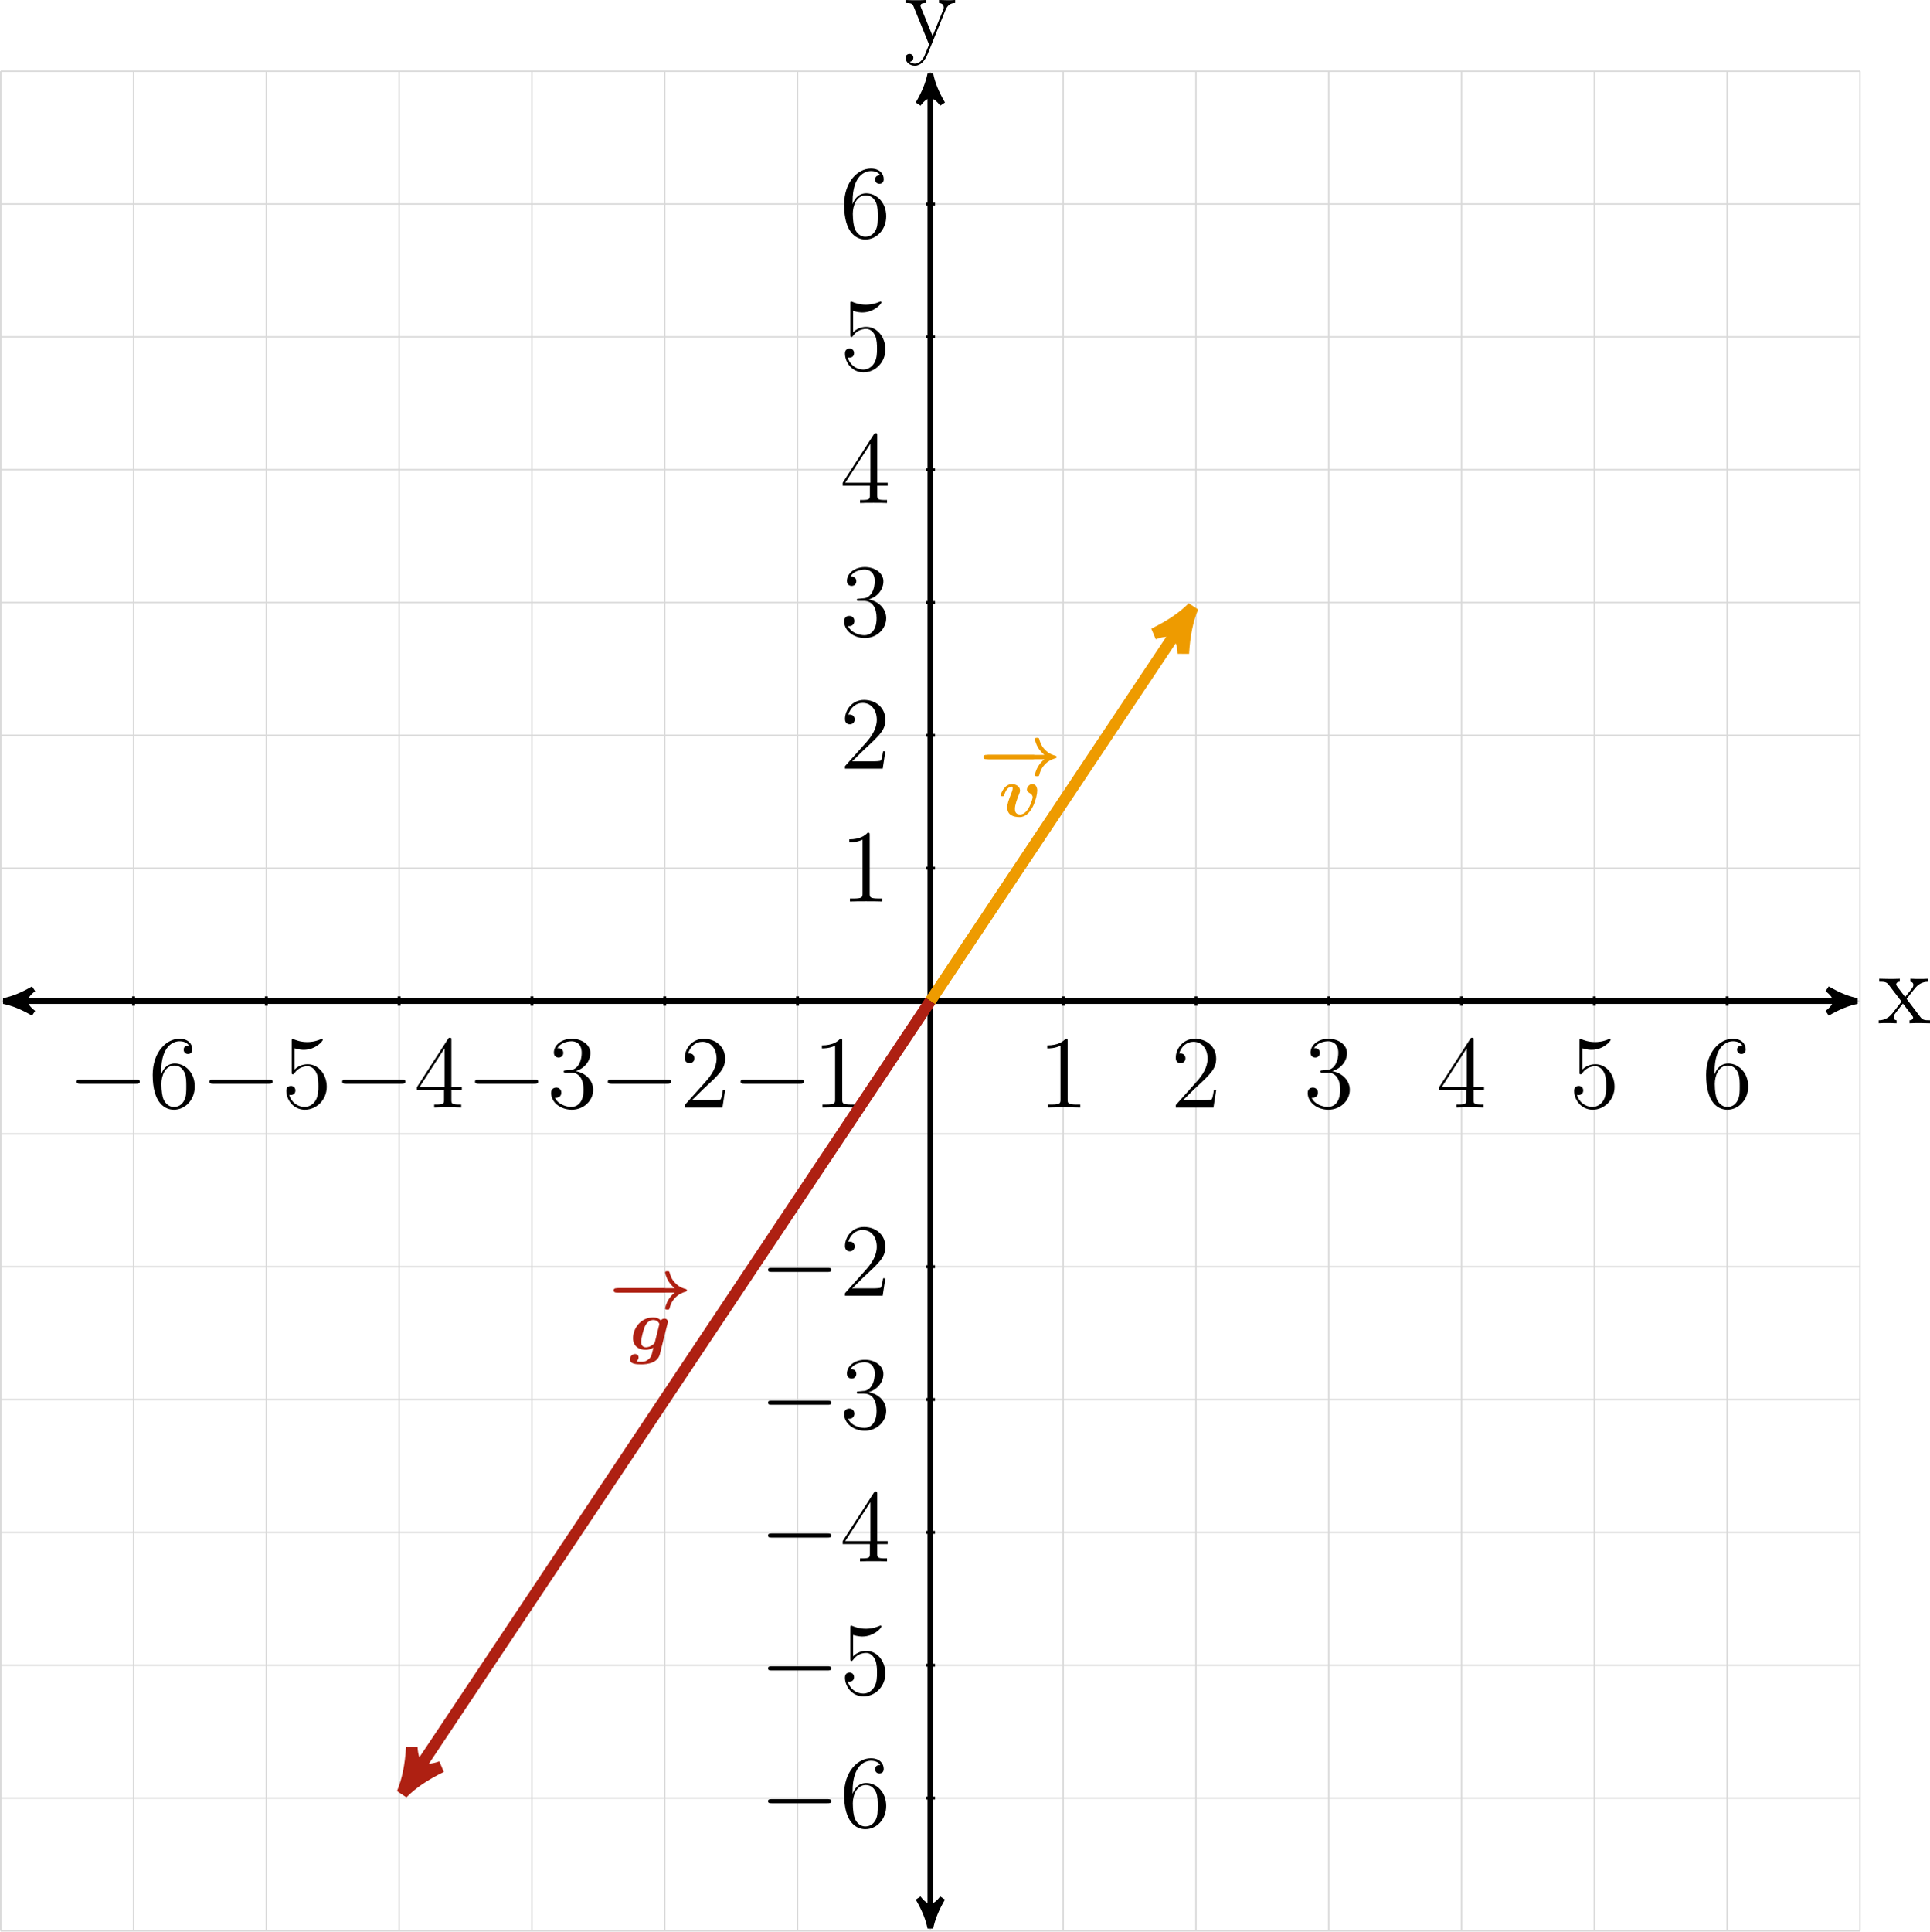 <?xml version='1.0' encoding='UTF-8'?>
<!-- This file was generated by dvisvgm 3.2.2 -->
<svg version='1.1' xmlns='http://www.w3.org/2000/svg' xmlns:xlink='http://www.w3.org/1999/xlink' width='374.878pt' height='375.108pt' viewBox='.418 75.252 374.878 375.108'>
<defs>
<use id='g27-49' xlink:href='#g25-49' transform='scale(1.2)'/>
<use id='g27-50' xlink:href='#g25-50' transform='scale(1.2)'/>
<use id='g27-51' xlink:href='#g25-51' transform='scale(1.2)'/>
<use id='g27-52' xlink:href='#g25-52' transform='scale(1.2)'/>
<use id='g27-53' xlink:href='#g25-53' transform='scale(1.2)'/>
<use id='g27-54' xlink:href='#g25-54' transform='scale(1.2)'/>
<use id='g27-120' xlink:href='#g25-120' transform='scale(1.2)'/>
<use id='g27-121' xlink:href='#g25-121' transform='scale(1.2)'/>
<path id='g25-49' d='M3.443-7.663C3.443-7.938 3.443-7.95 3.204-7.95C2.917-7.627 2.319-7.185 1.088-7.185V-6.838C1.363-6.838 1.961-6.838 2.618-7.149V-.921C2.618-.49 2.582-.347 1.53-.347H1.16V0C1.482-.024 2.642-.024 3.037-.024S4.579-.024 4.902 0V-.347H4.531C3.479-.347 3.443-.49 3.443-.921V-7.663Z'/>
<path id='g25-50' d='M5.26-2.008H4.997C4.961-1.805 4.866-1.148 4.746-.956C4.663-.849 3.981-.849 3.622-.849H1.411C1.733-1.124 2.463-1.889 2.774-2.176C4.591-3.85 5.26-4.471 5.26-5.655C5.26-7.03 4.172-7.95 2.786-7.95S.586-6.767 .586-5.738C.586-5.129 1.112-5.129 1.148-5.129C1.399-5.129 1.71-5.308 1.71-5.691C1.71-6.025 1.482-6.253 1.148-6.253C1.04-6.253 1.016-6.253 .98-6.241C1.207-7.054 1.853-7.603 2.63-7.603C3.646-7.603 4.268-6.755 4.268-5.655C4.268-4.639 3.682-3.754 3.001-2.989L.586-.287V0H4.949L5.26-2.008Z'/>
<path id='g25-51' d='M2.2-4.292C1.997-4.28 1.949-4.268 1.949-4.16C1.949-4.041 2.008-4.041 2.224-4.041H2.774C3.79-4.041 4.244-3.204 4.244-2.056C4.244-.49 3.431-.072 2.845-.072C2.271-.072 1.291-.347 .944-1.136C1.327-1.076 1.674-1.291 1.674-1.722C1.674-2.068 1.423-2.307 1.088-2.307C.801-2.307 .49-2.14 .49-1.686C.49-.622 1.554 .251 2.881 .251C4.304 .251 5.356-.837 5.356-2.044C5.356-3.144 4.471-4.005 3.324-4.208C4.364-4.507 5.033-5.38 5.033-6.312C5.033-7.257 4.053-7.95 2.893-7.95C1.698-7.95 .813-7.221 .813-6.348C.813-5.87 1.184-5.774 1.363-5.774C1.614-5.774 1.901-5.954 1.901-6.312C1.901-6.695 1.614-6.862 1.351-6.862C1.279-6.862 1.255-6.862 1.219-6.85C1.674-7.663 2.798-7.663 2.857-7.663C3.252-7.663 4.029-7.484 4.029-6.312C4.029-6.085 3.993-5.416 3.646-4.902C3.288-4.376 2.881-4.34 2.558-4.328L2.2-4.292Z'/>
<path id='g25-52' d='M4.316-7.783C4.316-8.01 4.316-8.07 4.148-8.07C4.053-8.07 4.017-8.07 3.921-7.926L.323-2.343V-1.997H3.467V-.909C3.467-.466 3.443-.347 2.57-.347H2.331V0C2.606-.024 3.551-.024 3.885-.024S5.177-.024 5.452 0V-.347H5.212C4.352-.347 4.316-.466 4.316-.909V-1.997H5.523V-2.343H4.316V-7.783ZM3.527-6.85V-2.343H.622L3.527-6.85Z'/>
<path id='g25-53' d='M1.53-6.85C2.044-6.683 2.463-6.671 2.594-6.671C3.945-6.671 4.806-7.663 4.806-7.831C4.806-7.878 4.782-7.938 4.71-7.938C4.686-7.938 4.663-7.938 4.555-7.89C3.885-7.603 3.312-7.568 3.001-7.568C2.212-7.568 1.65-7.807 1.423-7.902C1.339-7.938 1.315-7.938 1.303-7.938C1.207-7.938 1.207-7.867 1.207-7.675V-4.125C1.207-3.909 1.207-3.838 1.351-3.838C1.411-3.838 1.423-3.85 1.542-3.993C1.877-4.483 2.439-4.77 3.037-4.77C3.67-4.77 3.981-4.184 4.077-3.981C4.28-3.515 4.292-2.929 4.292-2.475S4.292-1.339 3.957-.801C3.694-.371 3.228-.072 2.702-.072C1.913-.072 1.136-.61 .921-1.482C.98-1.459 1.052-1.447 1.112-1.447C1.315-1.447 1.638-1.566 1.638-1.973C1.638-2.307 1.411-2.499 1.112-2.499C.897-2.499 .586-2.391 .586-1.925C.586-.909 1.399 .251 2.726 .251C4.077 .251 5.26-.885 5.26-2.403C5.26-3.826 4.304-5.009 3.049-5.009C2.367-5.009 1.841-4.71 1.53-4.376V-6.85Z'/>
<path id='g25-54' d='M1.47-4.16C1.47-7.185 2.941-7.663 3.587-7.663C4.017-7.663 4.447-7.532 4.674-7.173C4.531-7.173 4.077-7.173 4.077-6.683C4.077-6.42 4.256-6.193 4.567-6.193C4.866-6.193 5.069-6.372 5.069-6.719C5.069-7.34 4.615-7.95 3.575-7.95C2.068-7.95 .49-6.408 .49-3.778C.49-.49 1.925 .251 2.941 .251C4.244 .251 5.356-.885 5.356-2.439C5.356-4.029 4.244-5.093 3.049-5.093C1.985-5.093 1.59-4.172 1.47-3.838V-4.16ZM2.941-.072C2.188-.072 1.829-.741 1.722-.992C1.614-1.303 1.494-1.889 1.494-2.726C1.494-3.67 1.925-4.854 3.001-4.854C3.658-4.854 4.005-4.411 4.184-4.005C4.376-3.563 4.376-2.965 4.376-2.451C4.376-1.841 4.376-1.303 4.148-.849C3.85-.275 3.419-.072 2.941-.072Z'/>
<path id='g25-120' d='M3.347-2.821C3.694-3.276 4.196-3.921 4.423-4.172C4.914-4.722 5.475-4.806 5.858-4.806V-5.153C5.344-5.129 5.32-5.129 4.854-5.129C4.4-5.129 4.376-5.129 3.778-5.153V-4.806C3.933-4.782 4.125-4.71 4.125-4.435C4.125-4.232 4.017-4.101 3.945-4.005L3.18-3.037L2.248-4.268C2.212-4.316 2.14-4.423 2.14-4.507C2.14-4.579 2.2-4.794 2.558-4.806V-5.153C2.26-5.129 1.65-5.129 1.327-5.129C.933-5.129 .909-5.129 .179-5.153V-4.806C.789-4.806 1.016-4.782 1.267-4.459L2.666-2.63C2.69-2.606 2.738-2.534 2.738-2.499S1.805-1.291 1.686-1.136C1.16-.49 .634-.359 .12-.347V0C.574-.024 .598-.024 1.112-.024C1.566-.024 1.59-.024 2.188 0V-.347C1.901-.383 1.853-.562 1.853-.729C1.853-.921 1.937-1.016 2.056-1.172C2.236-1.423 2.63-1.913 2.917-2.283L3.897-1.004C4.101-.741 4.101-.717 4.101-.646C4.101-.55 4.005-.359 3.682-.347V0C3.993-.024 4.579-.024 4.914-.024C5.308-.024 5.332-.024 6.049 0V-.347C5.416-.347 5.2-.371 4.914-.753L3.347-2.821Z'/>
<path id='g25-121' d='M4.842-3.993C5.165-4.794 5.727-4.806 5.954-4.806V-5.153C5.607-5.129 5.44-5.129 5.057-5.129C4.782-5.129 4.758-5.129 4.089-5.153V-4.806C4.531-4.782 4.639-4.507 4.639-4.292C4.639-4.184 4.615-4.125 4.567-4.005L3.347-.992L2.02-4.244C1.949-4.411 1.949-4.483 1.949-4.495C1.949-4.806 2.367-4.806 2.606-4.806V-5.153C2.295-5.129 1.71-5.129 1.375-5.129C.921-5.129 .897-5.129 .215-5.153V-4.806C.909-4.806 1.004-4.746 1.16-4.376L2.941 0C2.415 1.267 2.415 1.291 2.367 1.387C2.164 1.745 1.841 2.2 1.303 2.2C.933 2.2 .705 1.985 .705 1.985S1.124 1.937 1.124 1.518C1.124 1.231 .897 1.076 .681 1.076C.478 1.076 .227 1.196 .227 1.542C.227 1.997 .669 2.439 1.303 2.439C1.973 2.439 2.463 1.853 2.774 1.1L4.842-3.993Z'/>
<use id='g17-103' xlink:href='#g11-103' transform='scale(.694)'/>
<use id='g17-118' xlink:href='#g11-118' transform='scale(.694)'/>
<use id='g15-0' xlink:href='#g10-0' transform='scale(.694)'/>
<use id='g15-33' xlink:href='#g10-33' transform='scale(.694)'/>
<path id='g6-0' d='M7.189-2.509C7.375-2.509 7.571-2.509 7.571-2.727S7.375-2.945 7.189-2.945H1.287C1.102-2.945 .905-2.945 .905-2.727S1.102-2.509 1.287-2.509H7.189Z'/>
<path id='g10-0' d='M10.788-3.156C11.004-3.156 11.434-3.156 11.434-3.587C11.434-4.031 11.018-4.031 10.788-4.031H2.023C1.808-4.031 1.377-4.031 1.377-3.601C1.377-3.156 1.793-3.156 2.023-3.156H10.788Z'/>
<path id='g10-33' d='M13.112-3.156C12.496-2.654 12.166-2.195 11.95-1.865C11.362-.961 11.204-.057 11.204-.014C11.204 .244 11.448 .244 11.649 .244C11.893 .244 12.022 .244 12.079 .029C12.209-.473 12.381-1.191 13.112-2.008C13.945-2.941 14.891-3.214 15.221-3.314C15.422-3.371 15.566-3.4 15.566-3.587C15.566-3.716 15.48-3.816 15.379-3.845C14.82-4.003 14.074-4.203 13.242-5.05C12.409-5.882 12.194-6.771 12.094-7.159C12.022-7.431 11.936-7.431 11.649-7.431C11.448-7.431 11.204-7.431 11.204-7.173C11.204-7.159 11.333-6.255 11.95-5.308C12.266-4.835 12.653-4.404 13.112-4.031H1.564C1.334-4.031 .918-4.031 .918-3.601C.918-3.156 1.32-3.156 1.564-3.156H13.112Z'/>
<use id='g22-0' xlink:href='#g6-0' transform='scale(1.315)'/>
<path id='g11-103' d='M7.603-5.236C7.661-5.466 7.661-5.552 7.661-5.609C7.661-6.068 7.288-6.241 6.987-6.241C6.7-6.241 6.441-6.111 6.255-5.896C6.054-6.111 5.581-6.484 4.734-6.484C2.195-6.484 .703-4.218 .703-2.338C.703-.646 1.98 0 3.214 0C3.96 0 4.533-.287 4.792-.445C4.706-.086 4.619 .273 4.519 .631C4.419 1.047 4.318 1.478 3.816 1.879C3.214 2.381 2.74 2.381 2.353 2.381C2.008 2.381 1.75 2.381 1.377 2.324C1.793 2.023 1.822 1.549 1.822 1.492C1.822 1.176 1.578 .832 1.105 .832S.086 1.234 .086 1.894C.086 2.841 1.349 2.898 2.367 2.898C3.658 2.898 5.638 2.597 6.068 .875L7.603-5.236ZM5.093-1.621C5.036-1.42 5.036-1.363 4.863-1.205C4.103-.516 3.429-.516 3.3-.516C2.74-.516 2.324-.832 2.324-1.592C2.324-2.281 2.798-4.003 3.013-4.533C3.515-5.767 4.333-5.968 4.763-5.968C5.652-5.968 5.968-5.265 5.968-5.165C5.968-5.136 5.968-5.107 5.925-4.949L5.093-1.621Z'/>
<path id='g11-118' d='M7.761-5.193C7.761-6.499 6.8-6.499 6.786-6.499C6.212-6.499 5.695-5.896 5.695-5.409C5.695-5.007 5.997-4.835 6.126-4.763C6.728-4.404 6.843-4.146 6.843-3.859C6.843-3.544 6.011-.402 4.333-.402C3.3-.402 3.3-1.262 3.3-1.521C3.3-2.353 3.701-3.4 4.16-4.548C4.275-4.835 4.318-4.964 4.318-5.193C4.318-6.025 3.486-6.484 2.697-6.484C1.176-6.484 .459-4.533 .459-4.246C.459-4.046 .674-4.046 .803-4.046C.976-4.046 1.076-4.046 1.133-4.232C1.592-5.782 2.353-5.968 2.611-5.968C2.711-5.968 2.855-5.968 2.855-5.667C2.855-5.337 2.683-4.921 2.64-4.806C1.98-3.142 1.765-2.496 1.765-1.808C1.765-.287 2.998 .115 4.246 .115C6.714 .115 7.761-3.96 7.761-5.193Z'/>
</defs>
<g id='page1' transform='matrix(1.4 0 0 1.4 0 0)'>
<path d='M.398 321.578H258.359M.398 303.156H258.359M.398 284.731H258.359M.398 266.305H258.359M.398 247.879H258.359M.398 229.453H258.359M.398 211.027H258.359M.398 192.602H258.359M.398 174.18H258.359M.398 155.754H258.359M.398 137.328H258.359M.398 118.902H258.359M.398 100.477H258.359M.398 82.051H258.359M.398 63.625H258.359M.402 321.586V63.621M18.828 321.586V63.621M37.25 321.586V63.621M55.676 321.586V63.621M74.102 321.586V63.621M92.527 321.586V63.621M110.953 321.586V63.621M129.379 321.586V63.621M147.805 321.586V63.621M166.227 321.586V63.621M184.652 321.586V63.621M203.078 321.586V63.621M221.504 321.586V63.621M239.93 321.586V63.621M258.355 321.586V63.621' stroke='#d9d9d9' fill='none' stroke-width='.199' stroke-miterlimit='10'/>
<path d='M1.832 192.602H256.926' stroke='#000' fill='none' stroke-width='.797' stroke-miterlimit='10'/>
<path d='M.797 192.602C2.09 192.863 3.387 193.379 4.941 194.285C3.387 193.121 3.387 192.086 4.941 190.918C3.387 191.824 2.09 192.344 .797 192.602Z'/>
<path d='M.797 192.602C2.09 192.863 3.387 193.379 4.941 194.285C3.387 193.121 3.387 192.086 4.941 190.918C3.387 191.824 2.09 192.344 .797 192.602Z' stroke='#000' fill='none' stroke-width='.797' stroke-miterlimit='10' stroke-linejoin='bevel'/>
<path d='M257.961 192.602C256.665 192.344 255.372 191.824 253.817 190.918C255.372 192.086 255.372 193.121 253.817 194.285C255.372 193.379 256.665 192.863 257.961 192.602Z'/>
<path d='M257.961 192.602C256.665 192.344 255.372 191.824 253.817 190.918C255.372 192.086 255.372 193.121 253.817 194.285C255.372 193.379 256.665 192.863 257.961 192.602Z' stroke='#000' fill='none' stroke-width='.797' stroke-miterlimit='10' stroke-linejoin='bevel'/>
<g transform='matrix(1 0 0 1 131.431 3.088)'>
<use x='129.378' y='192.603' xlink:href='#g27-120'/>
</g>
<path d='M129.379 320.148V65.055' stroke='#000' fill='none' stroke-width='.797' stroke-miterlimit='10'/>
<path d='M129.379 321.188C129.637 319.891 130.156 318.594 131.062 317.043C129.895 318.594 128.859 318.594 127.695 317.043C128.602 318.594 129.117 319.891 129.379 321.188Z'/>
<path d='M129.379 321.188C129.637 319.891 130.156 318.594 131.062 317.043C129.895 318.594 128.859 318.594 127.695 317.043C128.602 318.594 129.117 319.891 129.379 321.188Z' stroke='#000' fill='none' stroke-width='.797' stroke-miterlimit='10' stroke-linejoin='bevel'/>
<path d='M129.379 64.02C129.117 65.316 128.602 66.609 127.695 68.164C128.859 66.609 129.895 66.609 131.062 68.164C130.156 66.609 129.637 65.316 129.379 64.02Z'/>
<path d='M129.379 64.02C129.117 65.316 128.602 66.609 127.695 68.164C128.859 66.609 129.895 66.609 131.062 68.164C130.156 66.609 129.637 65.316 129.379 64.02Z' stroke='#000' fill='none' stroke-width='.797' stroke-miterlimit='10' stroke-linejoin='bevel'/>
<g transform='matrix(1 0 0 1 -3.707 -132.668)'>
<use x='129.378' y='192.603' xlink:href='#g27-121'/>
</g>
<path d='M18.828 191.957V193.25' stroke='#000' fill='none' stroke-width='.399' stroke-miterlimit='10'/>
<g transform='matrix(1 0 0 1 -119.643 14.774)'>
<use x='129.378' y='192.603' xlink:href='#g22-0'/>
<use x='140.536' y='192.603' xlink:href='#g27-54'/>
</g>
<path d='M37.25 191.957V193.25' stroke='#000' fill='none' stroke-width='.399' stroke-miterlimit='10'/>
<g transform='matrix(1 0 0 1 -101.217 14.774)'>
<use x='129.378' y='192.603' xlink:href='#g22-0'/>
<use x='140.536' y='192.603' xlink:href='#g27-53'/>
</g>
<path d='M55.676 191.957V193.25' stroke='#000' fill='none' stroke-width='.399' stroke-miterlimit='10'/>
<g transform='matrix(1 0 0 1 -82.792 14.774)'>
<use x='129.378' y='192.603' xlink:href='#g22-0'/>
<use x='140.536' y='192.603' xlink:href='#g27-52'/>
</g>
<path d='M74.102 191.957V193.25' stroke='#000' fill='none' stroke-width='.399' stroke-miterlimit='10'/>
<g transform='matrix(1 0 0 1 -64.367 14.774)'>
<use x='129.378' y='192.603' xlink:href='#g22-0'/>
<use x='140.536' y='192.603' xlink:href='#g27-51'/>
</g>
<path d='M92.527 191.957V193.25' stroke='#000' fill='none' stroke-width='.399' stroke-miterlimit='10'/>
<g transform='matrix(1 0 0 1 -45.941 14.774)'>
<use x='129.378' y='192.603' xlink:href='#g22-0'/>
<use x='140.536' y='192.603' xlink:href='#g27-50'/>
</g>
<path d='M110.953 191.957V193.25' stroke='#000' fill='none' stroke-width='.399' stroke-miterlimit='10'/>
<g transform='matrix(1 0 0 1 -27.516 14.774)'>
<use x='129.378' y='192.603' xlink:href='#g22-0'/>
<use x='140.536' y='192.603' xlink:href='#g27-49'/>
</g>
<path d='M147.805 191.957V193.25' stroke='#000' fill='none' stroke-width='.399' stroke-miterlimit='10'/>
<g transform='matrix(1 0 0 1 14.913 14.774)'>
<use x='129.378' y='192.603' xlink:href='#g27-49'/>
</g>
<path d='M166.227 191.957V193.25' stroke='#000' fill='none' stroke-width='.399' stroke-miterlimit='10'/>
<g transform='matrix(1 0 0 1 33.339 14.774)'>
<use x='129.378' y='192.603' xlink:href='#g27-50'/>
</g>
<path d='M184.652 191.957V193.25' stroke='#000' fill='none' stroke-width='.399' stroke-miterlimit='10'/>
<g transform='matrix(1 0 0 1 51.764 14.774)'>
<use x='129.378' y='192.603' xlink:href='#g27-51'/>
</g>
<path d='M203.078 191.957V193.25' stroke='#000' fill='none' stroke-width='.399' stroke-miterlimit='10'/>
<g transform='matrix(1 0 0 1 70.189 14.774)'>
<use x='129.378' y='192.603' xlink:href='#g27-52'/>
</g>
<path d='M221.504 191.957V193.25' stroke='#000' fill='none' stroke-width='.399' stroke-miterlimit='10'/>
<g transform='matrix(1 0 0 1 88.614 14.774)'>
<use x='129.378' y='192.603' xlink:href='#g27-53'/>
</g>
<path d='M239.93 191.957V193.25' stroke='#000' fill='none' stroke-width='.399' stroke-miterlimit='10'/>
<g transform='matrix(1 0 0 1 107.04 14.774)'>
<use x='129.378' y='192.603' xlink:href='#g27-54'/>
</g>
<path d='M130.027 303.156H128.73' stroke='#000' fill='none' stroke-width='.399' stroke-miterlimit='10'/>
<g transform='matrix(1 0 0 1 -23.711 114.577)'>
<use x='129.378' y='192.603' xlink:href='#g22-0'/>
<use x='140.536' y='192.603' xlink:href='#g27-54'/>
</g>
<path d='M130.027 284.731H128.73' stroke='#000' fill='none' stroke-width='.399' stroke-miterlimit='10'/>
<g transform='matrix(1 0 0 1 -23.711 96.151)'>
<use x='129.378' y='192.603' xlink:href='#g22-0'/>
<use x='140.536' y='192.603' xlink:href='#g27-53'/>
</g>
<path d='M130.027 266.305H128.73' stroke='#000' fill='none' stroke-width='.399' stroke-miterlimit='10'/>
<g transform='matrix(1 0 0 1 -23.711 77.726)'>
<use x='129.378' y='192.603' xlink:href='#g22-0'/>
<use x='140.536' y='192.603' xlink:href='#g27-52'/>
</g>
<path d='M130.027 247.879H128.73' stroke='#000' fill='none' stroke-width='.399' stroke-miterlimit='10'/>
<g transform='matrix(1 0 0 1 -23.711 59.301)'>
<use x='129.378' y='192.603' xlink:href='#g22-0'/>
<use x='140.536' y='192.603' xlink:href='#g27-51'/>
</g>
<path d='M130.027 229.453H128.73' stroke='#000' fill='none' stroke-width='.399' stroke-miterlimit='10'/>
<g transform='matrix(1 0 0 1 -23.711 40.875)'>
<use x='129.378' y='192.603' xlink:href='#g22-0'/>
<use x='140.536' y='192.603' xlink:href='#g27-50'/>
</g>
<path d='M130.027 174.18H128.73' stroke='#000' fill='none' stroke-width='.399' stroke-miterlimit='10'/>
<g transform='matrix(1 0 0 1 -12.552 -13.803)'>
<use x='129.378' y='192.603' xlink:href='#g27-49'/>
</g>
<path d='M130.027 155.754H128.73' stroke='#000' fill='none' stroke-width='.399' stroke-miterlimit='10'/>
<g transform='matrix(1 0 0 1 -12.552 -32.228)'>
<use x='129.378' y='192.603' xlink:href='#g27-50'/>
</g>
<path d='M130.027 137.328H128.73' stroke='#000' fill='none' stroke-width='.399' stroke-miterlimit='10'/>
<g transform='matrix(1 0 0 1 -12.552 -50.653)'>
<use x='129.378' y='192.603' xlink:href='#g27-51'/>
</g>
<path d='M130.027 118.902H128.73' stroke='#000' fill='none' stroke-width='.399' stroke-miterlimit='10'/>
<g transform='matrix(1 0 0 1 -12.552 -69.078)'>
<use x='129.378' y='192.603' xlink:href='#g27-52'/>
</g>
<path d='M130.027 100.477H128.73' stroke='#000' fill='none' stroke-width='.399' stroke-miterlimit='10'/>
<g transform='matrix(1 0 0 1 -12.552 -87.504)'>
<use x='129.378' y='192.603' xlink:href='#g27-53'/>
</g>
<path d='M130.027 82.051H128.73' stroke='#000' fill='none' stroke-width='.399' stroke-miterlimit='10'/>
<g transform='matrix(1 0 0 1 -12.552 -105.929)'>
<use x='129.378' y='192.603' xlink:href='#g27-54'/>
</g>
<path d='M129.379 192.602L164.949 139.25' stroke='#ee9b00' fill='none' stroke-width='1.594' stroke-miterlimit='10'/>
<path d='M165.789 137.988C164.422 139.351 162.742 140.507 160.379 141.664C163.059 140.718 164.317 141.558 164.477 144.394C164.633 141.769 165.051 139.773 165.789 137.988Z' fill='#ee9b00'/>
<path d='M165.789 137.988C164.422 139.351 162.742 140.507 160.379 141.664C163.059 140.718 164.317 141.558 164.477 144.394C164.633 141.769 165.051 139.773 165.789 137.988Z' stroke='#ee9b00' fill='none' stroke-width='1.594' stroke-miterlimit='10' stroke-linejoin='bevel'/>
<g fill='#ee9b00' transform='matrix(1 0 0 1 6.72 -25.591)'>
<use x='129.378' y='186.847' xlink:href='#g15-0'/>
<use x='129.378' y='186.847' xlink:href='#g15-33'/>
<use x='132.099' y='192.603' xlink:href='#g17-118'/>
</g>
<path d='M129.379 192.602L56.957 301.234' stroke='#ae2012' fill='none' stroke-width='1.594' stroke-miterlimit='10'/>
<path d='M56.117 302.496C57.481 301.129 59.16 299.976 61.523 298.82C58.848 299.765 57.586 298.926 57.43 296.09C57.273 298.715 56.852 300.711 56.117 302.496Z' fill='#ae2012'/>
<path d='M56.117 302.496C57.481 301.129 59.16 299.976 61.523 298.82C58.848 299.765 57.586 298.926 57.43 296.09C57.273 298.715 56.852 300.711 56.117 302.496Z' stroke='#ae2012' fill='none' stroke-width='1.594' stroke-miterlimit='10' stroke-linejoin='bevel'/>
<g fill='#ae2012' transform='matrix(1 0 0 1 -44.573 48.387)'>
<use x='129.378' y='186.847' xlink:href='#g15-0'/>
<use x='129.378' y='186.847' xlink:href='#g15-33'/>
<use x='132.208' y='192.603' xlink:href='#g17-103'/>
</g>
</g>
</svg>